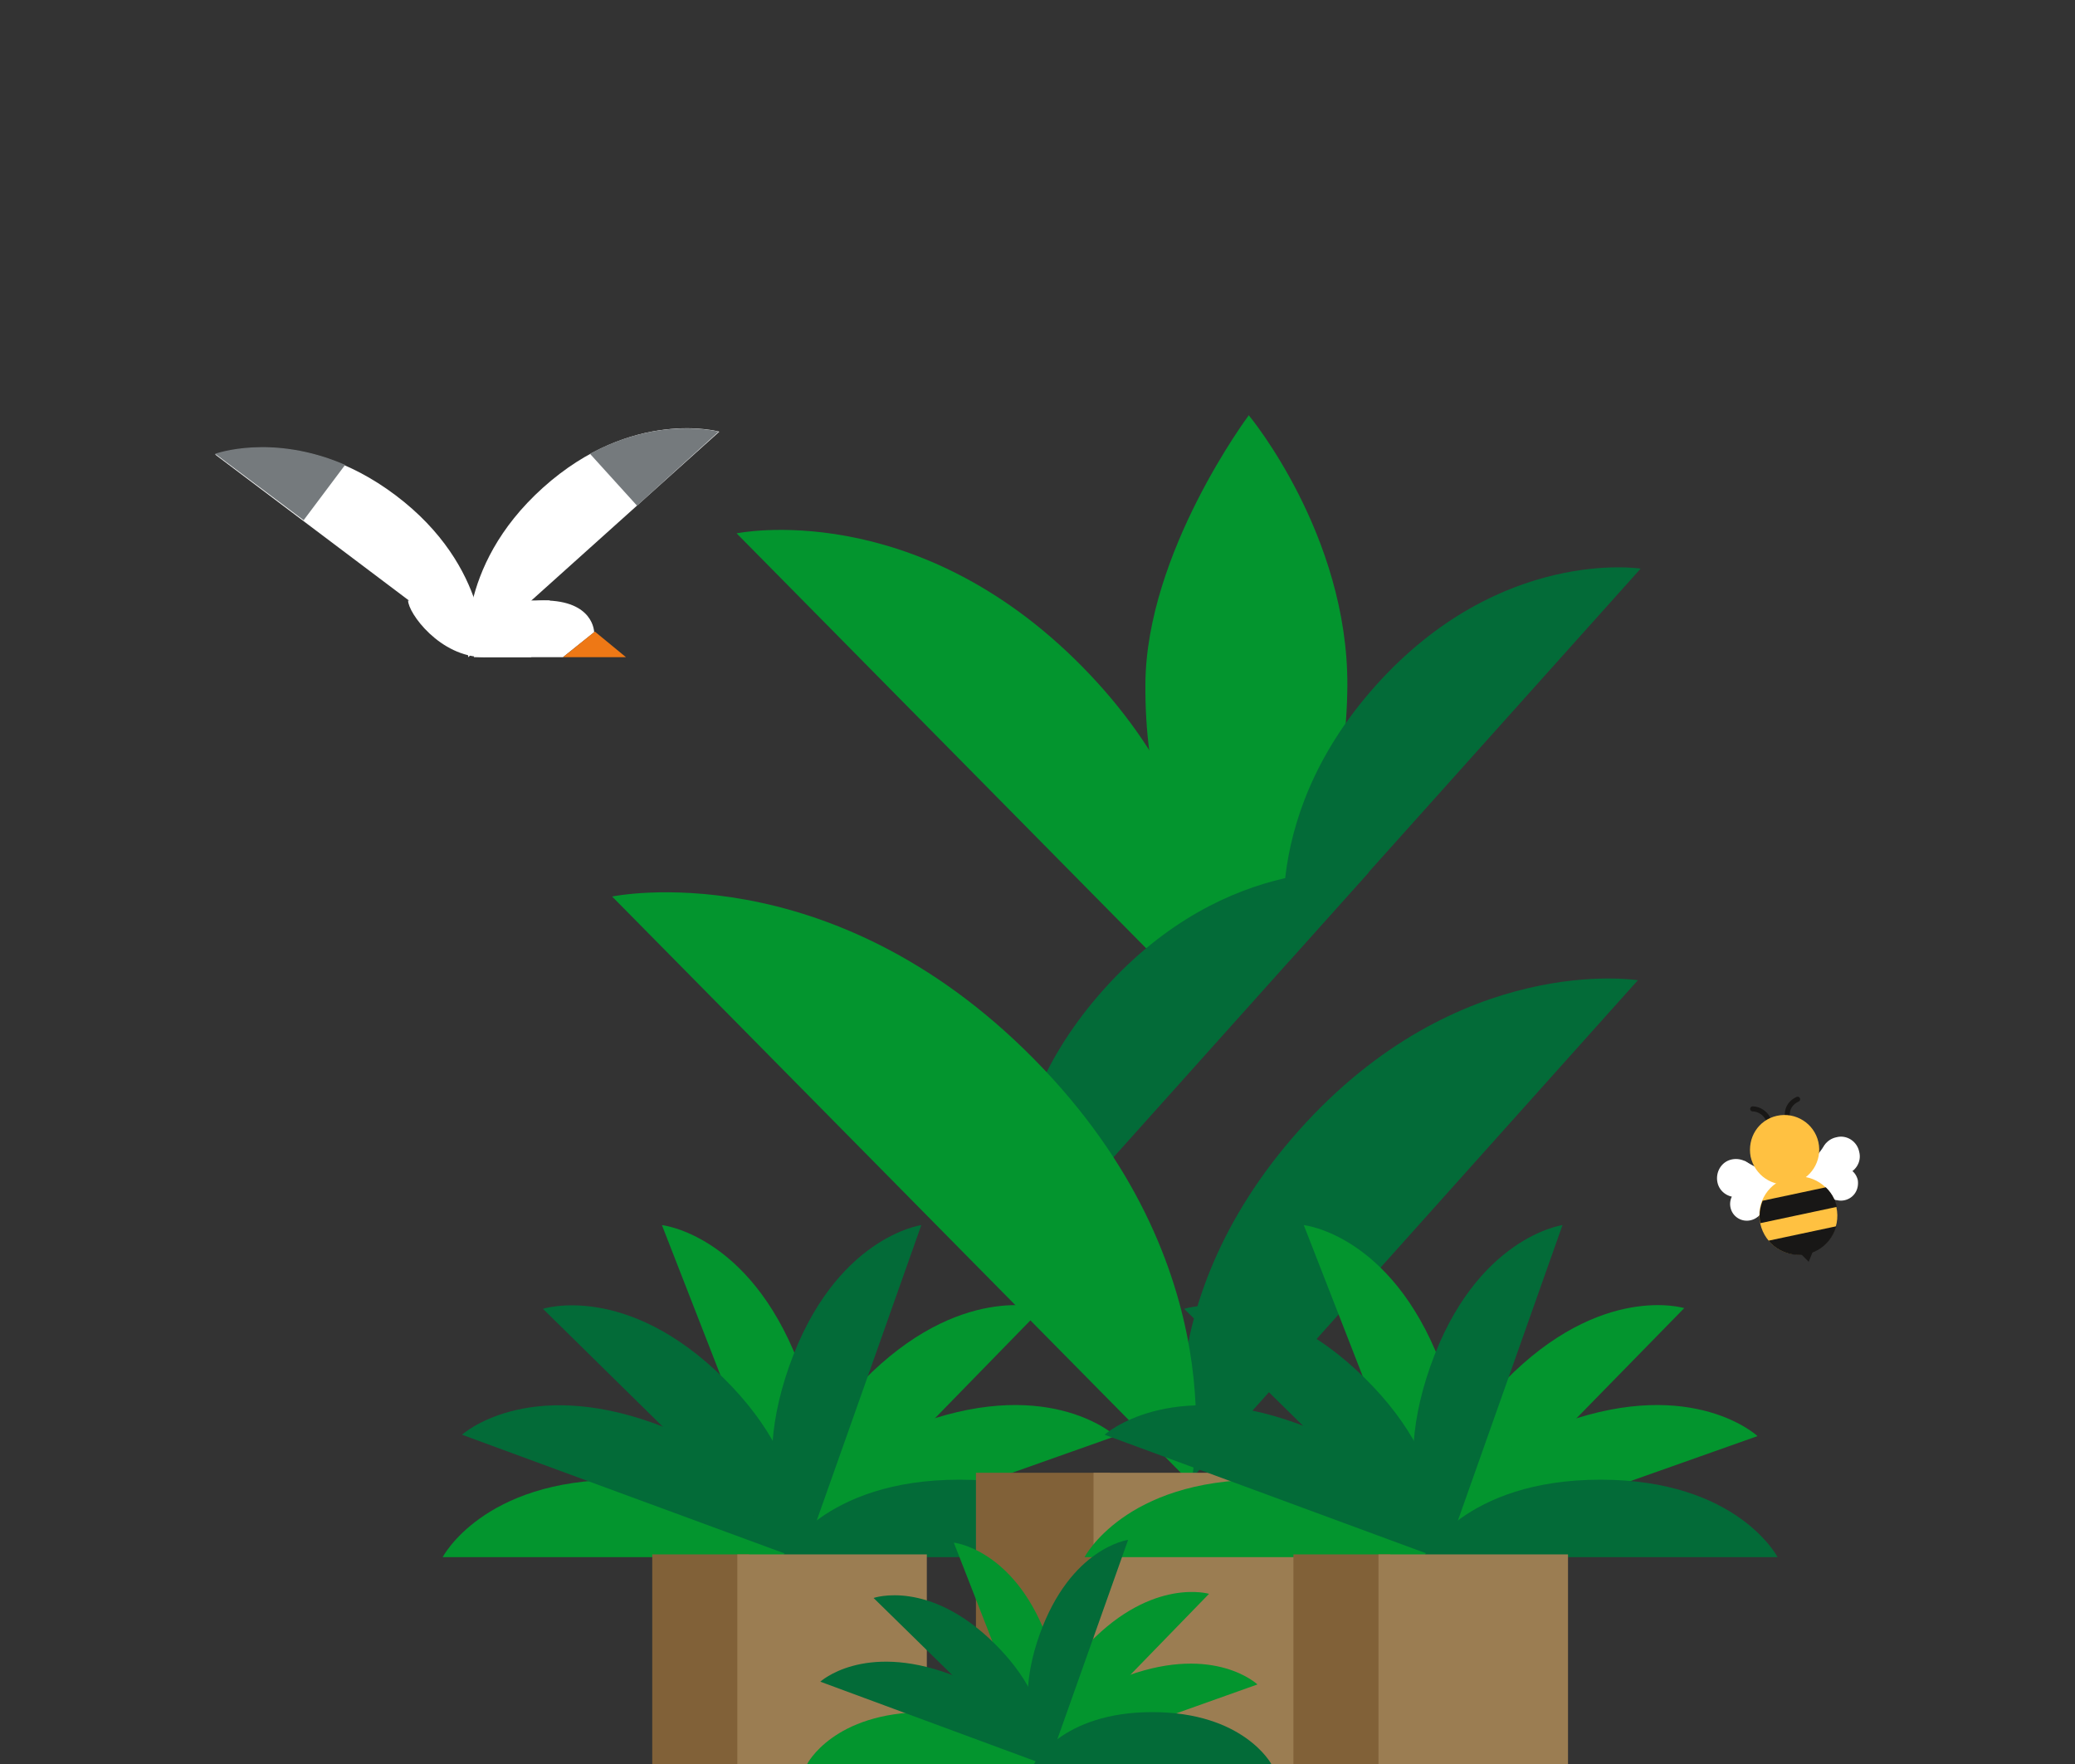 <?xml version="1.0" encoding="utf-8"?>
<!-- Generator: Adobe Illustrator 23.0.3, SVG Export Plug-In . SVG Version: 6.00 Build 0)  -->
<svg version="1.1" id="Ebene_1" xmlns="http://www.w3.org/2000/svg" xmlns:xlink="http://www.w3.org/1999/xlink" x="0px" y="0px"
	 viewBox="0 0 300 255" style="enable-background:new 0 0 300 255;" xml:space="preserve">
<rect x="0" y="0" width="300" height="255" fill="#333333" stroke="none"/>
<style type="text/css">
	.st0{fill:#03952E;}
	.st1{fill:#036B38;}
	.st2{fill:#816138;}
	.st3{fill:#9B7D52;}
	.st4{fill:none;stroke:#181716;stroke-width:0.73;stroke-linecap:round;stroke-linejoin:round;}
	.st5{fill:#FFFFFF;}
	.st6{fill:#FFC141;}
	.st7{clip-path:url(#SVGID_2_);}
	.st8{fill:#181716;}
	.st9{fill:#757A7D;}
	.st10{fill:#EE7815;}
</style>
<path class="st0" d="M115.2,225.1c0,0-5.8-11.2-25.6-11.2S64,225.1,64,225.1"/>
<path class="st0" d="M150.7,189.1c0,0-12-3.7-25.9,10.5s-9.8,26.1-9.8,26.1"/>
<path class="st0" d="M161.3,207.6c0,0-9.2-8.6-27.9-2s-20.4,19.1-20.4,19.1"/>
<path class="st0" d="M114.3,224.8c0,0,8.3-9.4,1.1-27.9s-19.7-19.8-19.7-19.8"/>
<path class="st1" d="M114.9,225.1c0,0-1.5-12.5-20.2-19.3s-27.9,1.6-27.9,1.6"/>
<path class="st1" d="M115,225.1c0,0,3.7-12-10.4-25.9s-26.1-10-26.1-10"/>
<path class="st1" d="M116.1,225.4c0,0-8.6-9.2-2-27.9s19.1-20.4,19.1-20.4"/>
<path class="st1" d="M113.1,225.1c0,0,5.8-11.2,25.6-11.2s25.6,11.2,25.6,11.2"/>
<rect x="94.3" y="224.7" class="st2" width="14" height="30.3"/>
<rect x="106.6" y="224.7" class="st3" width="27.4" height="30.3"/>
<path class="st0" d="M175.2,146.7l-68.7-69.6c0,0,25.7-5.4,50,19.3S175.2,146.7,175.2,146.7"/>
<path class="st0" d="M180.6,60.1L180.6,60.1L180.6,60.1l-0.1-0.1v0.1c0,0-14.8,19.8-14.9,38.8c-0.2,27.7,14.4,39.1,14.4,39.1
	s14.6-11.2,14.8-38.9C194.9,77.3,180.6,60.1,180.6,60.1"/>
<path class="st1" d="M237.2,82.2L186.3,139c0,0-5.4-19.8,12.6-39.9S237.2,82.2,237.2,82.2"/>
<path class="st1" d="M197.9,126.1L147,182.9c0,0-5.4-19.8,12.6-39.9S197.9,126.1,197.9,126.1"/>
<path class="st1" d="M236.8,141.7l-65.2,72.8c0,0-6.9-25.2,16.2-51.1S236.8,141.7,236.8,141.7"/>
<path class="st0" d="M172.2,214.4l-83.7-84.8c0,0,31.3-6.6,61,23.5S172.2,214.4,172.2,214.4"/>
<rect x="141.1" y="212.9" class="st2" width="19.4" height="42.1"/>
<rect x="158.1" y="212.9" class="st3" width="38" height="42.1"/>
<path class="st0" d="M208,225.1c0,0-5.8-11.2-25.6-11.2s-25.6,11.2-25.6,11.2"/>
<path class="st0" d="M243.5,189.1c0,0-12-3.7-25.9,10.5s-9.9,26.1-9.9,26.1"/>
<path class="st0" d="M254.1,207.6c0,0-9.2-8.6-27.9-2s-20.4,19.1-20.4,19.1"/>
<path class="st0" d="M207.1,224.8c0,0,8.3-9.4,1.1-27.9s-19.7-19.8-19.7-19.8"/>
<path class="st1" d="M207.7,225.1c0,0-1.5-12.5-20.1-19.3s-27.9,1.6-27.9,1.6"/>
<path class="st1" d="M207.7,225.1c0,0,3.7-12-10.4-25.9s-26.1-10-26.1-10"/>
<path class="st1" d="M208.8,225.4c0,0-8.6-9.2-2-27.9s19.1-20.4,19.1-20.4"/>
<path class="st1" d="M205.8,225.1c0,0,5.8-11.2,25.6-11.2s25.6,11.2,25.6,11.2"/>
<rect x="187" y="224.7" class="st2" width="14" height="30.3"/>
<rect x="199.3" y="224.7" class="st3" width="27.4" height="30.3"/>
<path class="st0" d="M151,255c0,0-3.9-7.5-17.2-7.5c-13.3,0-17.1,7.5-17.1,7.5"/>
<path class="st0" d="M174.8,230.4c0,0-8.1-2.4-17.3,7.1c-9.3,9.5-6.6,17.5-6.6,17.5"/>
<path class="st0" d="M181.8,243.5c0,0-6.1-5.8-18.7-1.3S149.5,255,149.5,255"/>
<path class="st0" d="M150.4,255c0,0,5.6-6.3,0.8-18.7S137.9,223,137.9,223"/>
<path class="st1" d="M150.8,255c0,0-1-8.4-13.5-13s-18.7,1.1-18.7,1.1"/>
<path class="st1" d="M150.8,255c0,0,2.5-8-7-17.4s-17.5-6.6-17.5-6.6"/>
<path class="st1" d="M151.6,255c0,0-5.8-6.1-1.3-18.7s12.8-13.7,12.8-13.7"/>
<path class="st1" d="M149.5,255c0,0,3.9-7.5,17.1-7.5s17.2,7.5,17.2,7.5"/>
<path class="st4" d="M258.4,161.1c0-1,0.6-1.8,1.5-2.2"/>
<path class="st4" d="M255.6,161.7c-0.4-0.8-1.3-1.4-2.2-1.4"/>
<path class="st5" d="M266.7,169.8c1.5-0.3,2.5-1.8,2.1-3.3c-0.3-1.5-1.8-2.5-3.3-2.1c-1.5,0.3-2.5,1.8-2.1,3.3c0,0,0,0,0,0
	C263.7,169.1,265.2,170.1,266.7,169.8C266.7,169.8,266.7,169.8,266.7,169.8"/>
<path class="st5" d="M266.7,173.5c1.3-0.3,2.1-1.5,1.9-2.9c-0.3-1.3-1.5-2.1-2.9-1.9c-1.3,0.3-2.1,1.5-1.9,2.9c0,0,0,0,0,0
	C264.1,173,265.4,173.8,266.7,173.5"/>
<polygon class="st5" points="264,165.3 259.8,171 265.5,173.5 266.4,167.5 "/>
<path class="st5" d="M251.6,173c-1.5,0.3-3-0.6-3.3-2.1c-0.3-1.5,0.6-3,2.1-3.3c1.5-0.3,3,0.6,3.3,2.1c0,0,0,0,0,0
	C254,171.2,253.1,172.7,251.6,173C251.6,173,251.6,173,251.6,173"/>
<path class="st5" d="M253.1,176.4c-1.3,0.3-2.6-0.5-2.9-1.8s0.5-2.6,1.8-2.9s2.6,0.5,2.9,1.8c0,0,0,0,0,0
	C255.2,174.9,254.4,176.1,253.1,176.4"/>
<polygon class="st5" points="252.2,167.8 258.4,171.3 254.1,175.9 250.9,170.8 "/>
<path class="st6" d="M259.1,171.1c2.7-0.6,4.4-3.3,3.8-6c-0.6-2.7-3.3-4.4-6-3.8c-2.7,0.6-4.3,3.2-3.8,5.9c0.6,2.7,3.2,4.5,5.9,3.9
	C259,171.1,259.1,171.1,259.1,171.1"/>
<path class="st6" d="M261.2,181.2c3-0.6,5-3.6,4.3-6.7c-0.6-3-3.6-5-6.7-4.3c-3,0.6-5,3.6-4.3,6.7
	C255.2,180,258.2,181.9,261.2,181.2"/>
<g>
	<defs>
		<path id="SVGID_1_" d="M258.9,170.2c-3,0.6-5,3.6-4.4,6.7c0.6,3,3.6,5,6.7,4.4c3-0.6,5-3.6,4.4-6.7c-0.5-2.6-2.8-4.5-5.5-4.5
			C259.7,170.1,259.3,170.2,258.9,170.2"/>
	</defs>
	<clipPath id="SVGID_2_">
		<use xlink:href="#SVGID_1_"  style="overflow:visible;"/>
	</clipPath>
	<g class="st7">
		
			<rect x="254.9" y="178.4" transform="matrix(0.978 -0.208 0.208 0.978 -31.692 58.104)" class="st8" width="11.8" height="3.1"/>
		
			<rect x="253.7" y="172.7" transform="matrix(0.978 -0.208 0.208 0.978 -30.531 57.728)" class="st8" width="11.8" height="3.1"/>
	</g>
</g>
<polygon class="st8" points="260,180.9 261.5,182.4 262.3,180.4 "/>
<path class="st5" d="M31.1,65.7L70,95c0,0,1-13-12.8-23.4S31.1,65.7,31.1,65.7"/>
<path class="st9" d="M49.9,67.2c-10.6-4.6-18.8-1.6-18.8-1.6l12.8,9.6L49.9,67.2z"/>
<path class="st5" d="M104,62.4L67.7,95c0,0-2.1-12.9,10.8-24.5S104,62.4,104,62.4"/>
<path class="st9" d="M85.3,65.6c10.1-5.5,18.6-3.2,18.6-3.2L92.1,73.1L85.3,65.6z"/>
<path class="st5" d="M68.5,95c0,0,2.8-8.2,10.1-8.2s7.3,4.6,7.3,4.6L81.4,95H68.5z"/>
<polygon class="st10" points="81.4,95 90.5,95 86,91.3 "/>
<path class="st5" d="M76.8,95H70c-6.4,0-11-6.4-11-8.2h20.5L76.8,95z"/>
</svg>
